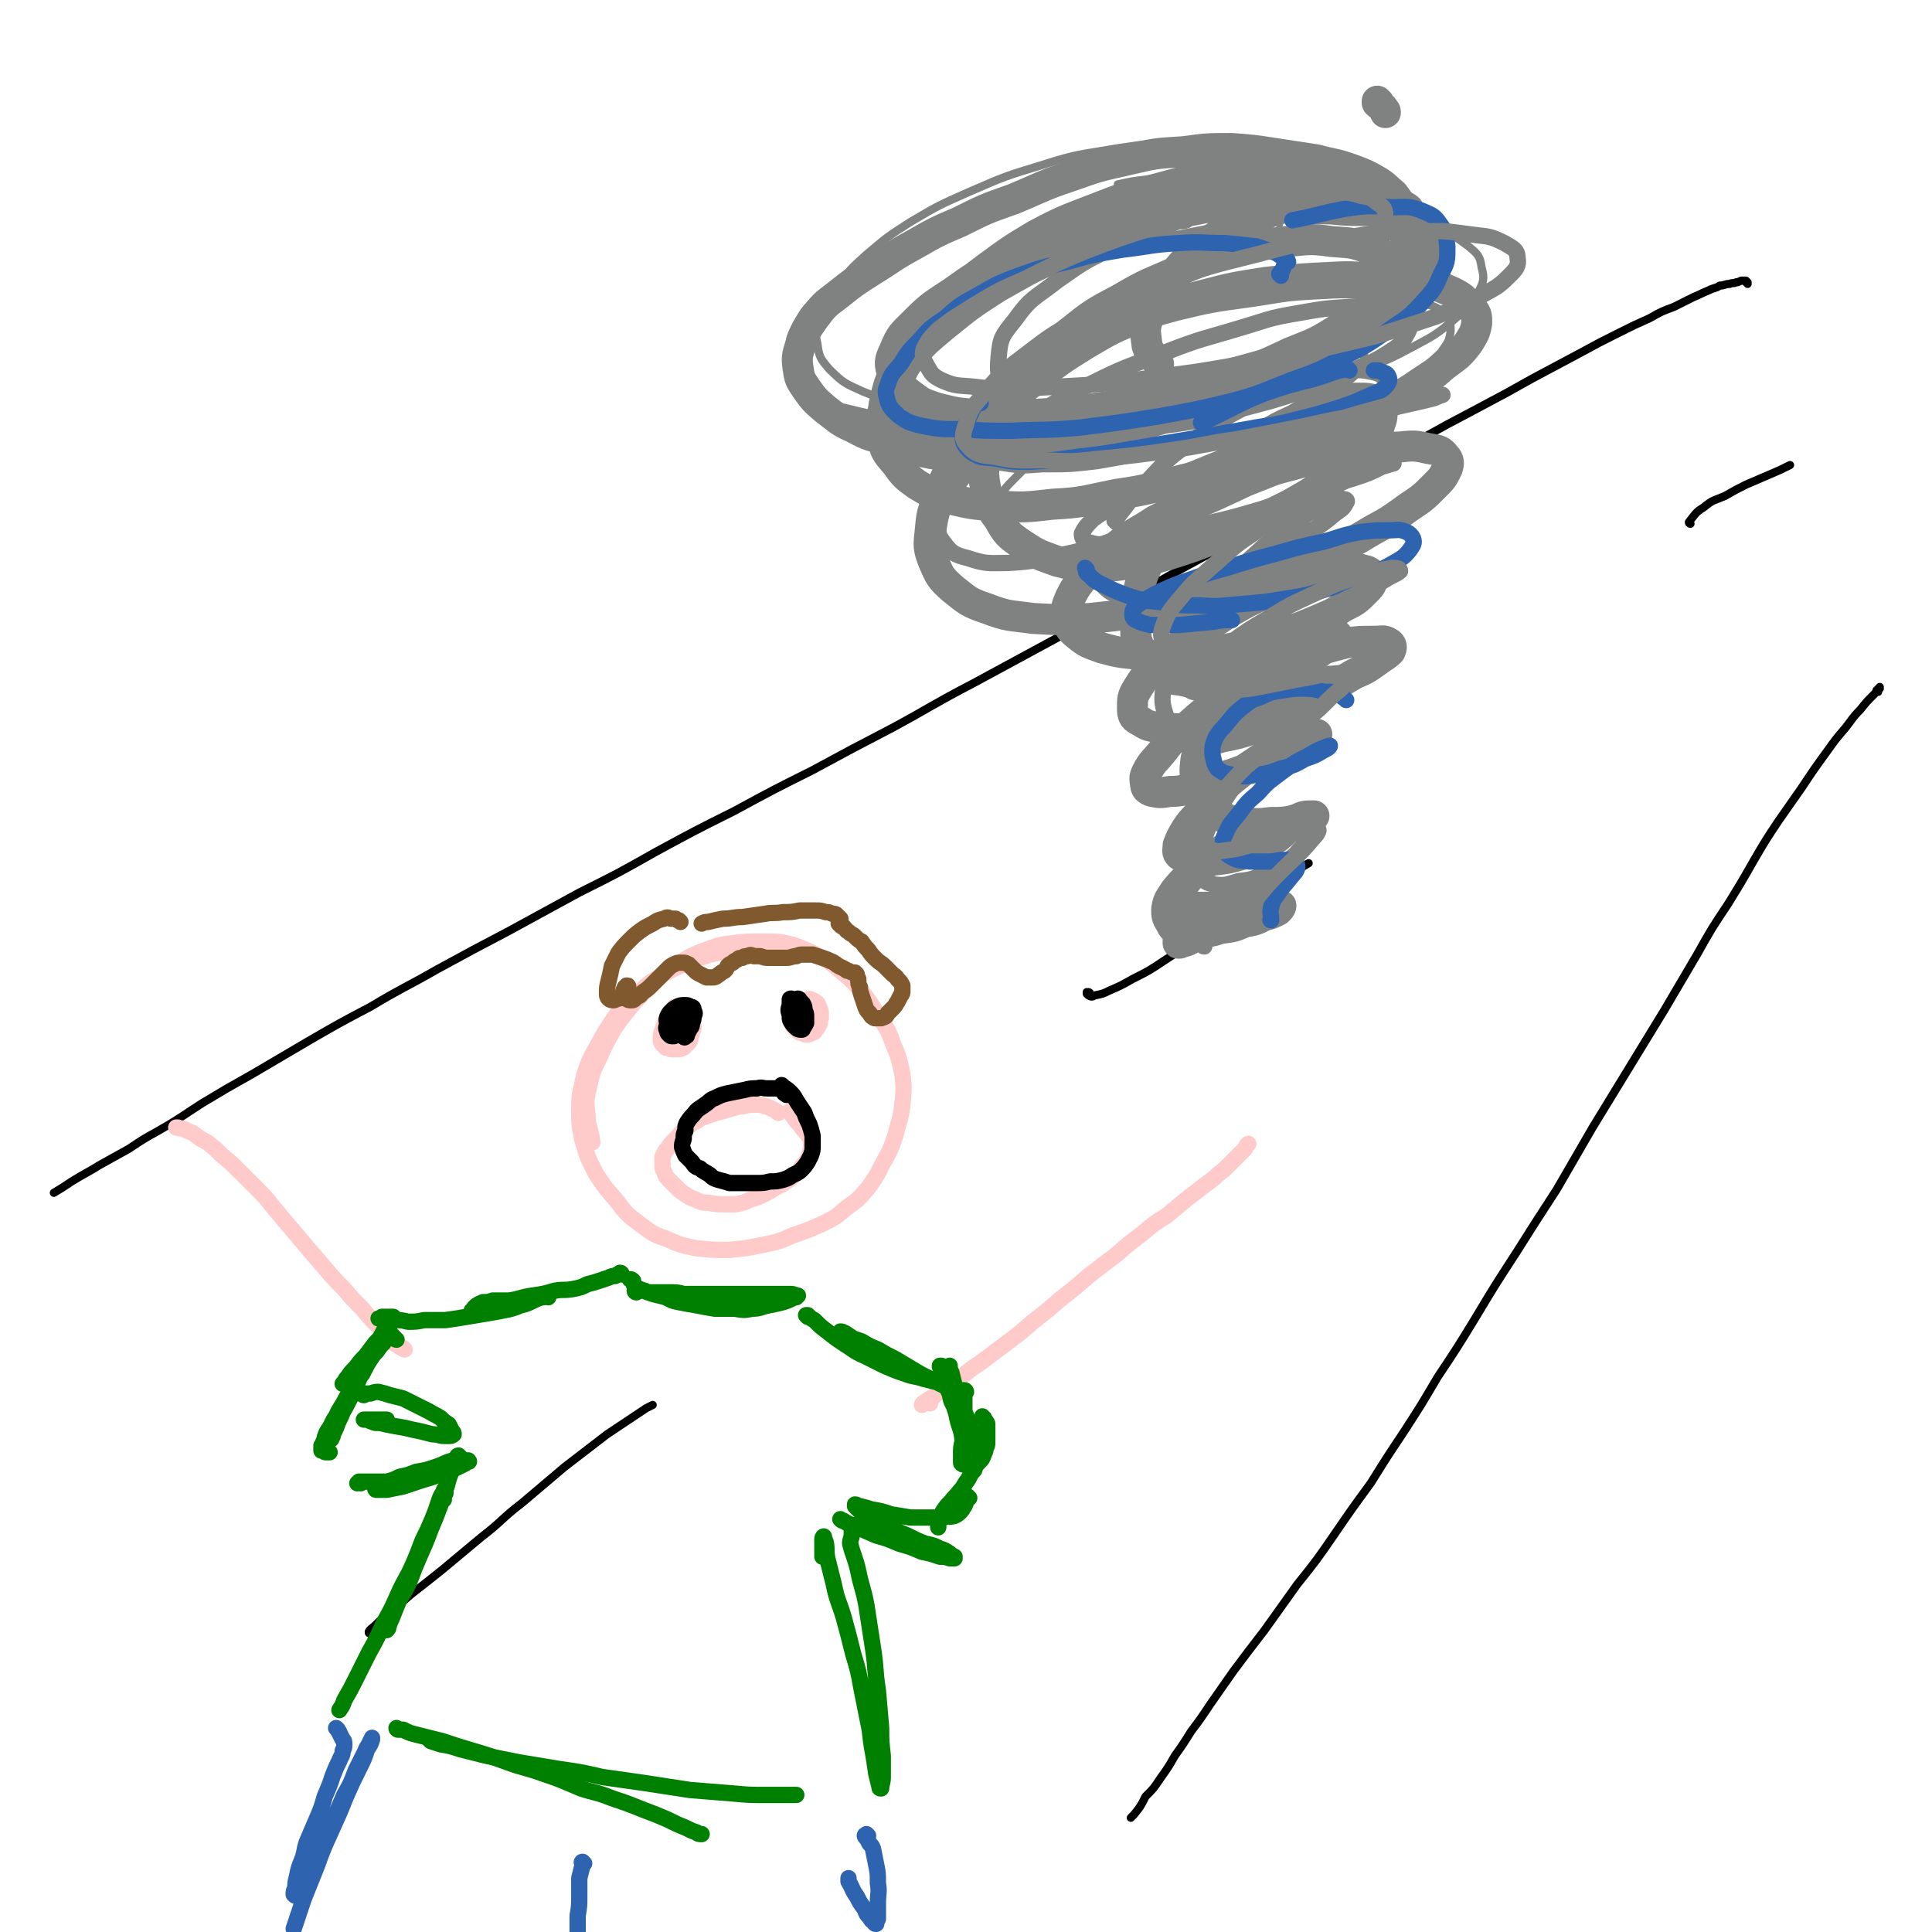 <svg viewBox='0 0 1184 1184' version='1.1' xmlns='http://www.w3.org/2000/svg' xmlns:xlink='http://www.w3.org/1999/xlink'><g fill='none' stroke='#000000' stroke-width='5' stroke-linecap='round' stroke-linejoin='round'><path d='M1071,174c0,0 0,-1 -1,-1 0,0 1,0 1,0 0,0 -1,-1 -1,-1 -2,0 -2,0 -3,0 -2,1 -2,1 -3,1 -2,1 -2,0 -4,1 -3,0 -3,1 -6,1 -3,2 -3,1 -7,3 -5,2 -4,2 -9,4 -6,3 -6,3 -12,6 -8,3 -8,3 -15,7 -9,4 -9,4 -19,9 -12,6 -12,6 -23,12 -15,8 -15,8 -30,16 -16,9 -16,9 -33,18 -19,10 -19,10 -37,20 -20,11 -20,11 -40,22 -21,12 -21,12 -43,24 -23,12 -23,12 -46,24 -24,13 -24,13 -47,26 -25,14 -25,14 -49,27 -24,13 -24,13 -48,26 -25,13 -25,14 -49,27 -25,13 -25,13 -49,26 -24,12 -24,12 -48,25 -24,12 -24,12 -48,25 -23,13 -23,13 -47,25 -22,12 -22,12 -44,24 -21,11 -21,11 -43,23 -21,12 -21,11 -41,23 -19,10 -19,10 -38,21 -17,10 -17,10 -34,20 -16,9 -16,9 -31,18 -14,9 -13,9 -27,17 -9,5 -9,5 -18,11 -9,5 -9,5 -18,10 -8,5 -9,5 -17,10 -6,4 -6,4 -11,7 '/><path d='M1151,424c0,0 0,-1 -1,-1 0,0 1,1 1,1 0,0 0,-1 0,-1 0,-1 0,-1 1,-1 0,-1 0,-1 0,-1 0,0 0,1 -1,1 -1,2 -1,2 -3,4 -4,4 -4,4 -8,9 -5,5 -5,6 -9,11 -6,7 -6,7 -11,14 -8,11 -8,11 -16,23 -7,10 -7,10 -14,20 -8,12 -8,12 -15,24 -8,14 -8,14 -16,27 -10,15 -10,15 -19,31 -10,17 -10,17 -20,34 -11,18 -11,18 -22,36 -11,18 -11,18 -22,36 -11,19 -11,19 -22,38 -13,20 -13,20 -25,39 -13,20 -13,20 -25,40 -11,18 -11,18 -23,36 -10,17 -10,17 -21,34 -10,15 -10,15 -20,31 -11,15 -11,15 -22,31 -11,16 -11,16 -23,31 -10,14 -10,14 -20,28 -10,13 -10,13 -19,25 -7,10 -7,10 -14,20 -6,9 -6,9 -12,17 -5,8 -5,8 -10,15 -4,7 -4,7 -9,14 -4,6 -4,6 -9,11 -3,6 -3,6 -7,11 -1,1 -1,1 -2,2 '/><path d='M229,1003c0,0 0,-1 -1,-1 -1,-1 -1,0 -1,-1 -1,0 -1,0 -1,-1 1,-2 2,-2 4,-4 3,-3 3,-3 8,-7 7,-6 7,-6 14,-12 9,-7 9,-7 19,-15 12,-10 12,-10 24,-20 13,-10 12,-11 25,-21 13,-11 13,-11 26,-22 13,-10 13,-10 26,-20 12,-8 12,-8 24,-16 2,-1 2,-1 4,-2 '/><path d='M668,609c0,-1 -1,-1 -1,-1 0,0 0,0 0,0 0,0 -1,0 -1,0 0,0 0,1 0,1 1,1 1,1 1,1 2,1 2,1 4,0 5,-1 5,-1 9,-3 7,-3 7,-3 14,-7 10,-5 10,-5 19,-11 11,-7 10,-7 21,-15 11,-8 11,-8 22,-15 12,-8 12,-8 23,-15 11,-8 11,-8 23,-15 '/><path d='M1036,321c0,0 -1,0 -1,-1 4,-5 4,-6 9,-9 6,-5 6,-4 13,-7 7,-4 7,-4 13,-7 7,-3 7,-3 14,-6 7,-3 7,-3 13,-6 '/></g>
<g fill='none' stroke='#808282' stroke-width='5' stroke-linecap='round' stroke-linejoin='round'><path d='M784,137c0,0 -1,0 -1,-1 0,0 1,0 1,-1 2,-6 3,-6 4,-13 1,-3 2,-5 0,-7 -3,-4 -4,-4 -9,-6 -8,-2 -9,-2 -18,-3 -12,-1 -12,-1 -25,0 -17,1 -17,1 -33,4 -9,1 -9,1 -18,3 '/><path d='M616,129c0,0 0,-1 -1,-1 -12,3 -13,4 -25,8 -19,7 -19,7 -37,15 -15,7 -16,7 -30,16 -12,8 -13,7 -24,17 -7,7 -7,8 -12,17 -3,6 -3,7 -3,13 0,8 -1,9 3,16 4,7 4,8 11,12 11,7 12,6 24,9 16,4 16,3 32,6 18,2 18,2 36,3 19,1 19,1 38,0 20,-1 20,-1 40,-4 20,-4 20,-4 41,-9 19,-5 19,-4 38,-11 17,-6 18,-6 34,-13 14,-8 15,-8 28,-17 12,-8 13,-8 24,-18 9,-9 10,-9 17,-19 6,-9 6,-10 9,-20 2,-8 2,-10 -1,-18 -3,-9 -4,-9 -11,-16 -9,-8 -10,-8 -22,-13 -14,-6 -15,-5 -30,-8 -16,-4 -16,-5 -33,-6 -18,-2 -18,-2 -37,-1 -21,1 -21,1 -41,4 -23,4 -23,3 -45,10 -23,7 -23,7 -46,17 -18,8 -18,8 -35,18 -14,9 -14,9 -27,20 -10,9 -10,9 -18,20 -6,8 -7,8 -10,17 -3,8 -4,9 -2,18 1,8 2,9 7,15 9,9 10,9 21,14 15,6 15,6 31,10 19,5 19,6 39,8 23,3 23,2 46,2 25,0 25,-1 49,-3 25,-3 25,-3 49,-7 24,-5 24,-4 48,-10 21,-5 21,-5 41,-13 18,-6 18,-6 35,-15 13,-7 13,-7 24,-16 9,-8 10,-8 15,-17 3,-6 4,-8 2,-15 -1,-7 -2,-8 -8,-13 -8,-6 -8,-6 -18,-10 -13,-4 -13,-5 -27,-6 -20,-3 -20,-2 -40,-2 -22,0 -22,0 -45,3 -24,3 -24,3 -49,8 -24,5 -24,5 -48,12 -22,7 -22,7 -43,17 -17,7 -17,7 -32,18 -12,8 -12,9 -23,19 -8,9 -9,9 -15,19 -4,8 -5,9 -4,17 1,7 2,9 8,13 8,7 9,6 20,9 15,4 15,3 30,5 18,2 19,2 37,2 20,0 20,0 40,-1 20,-2 20,-2 40,-5 20,-2 21,-2 41,-6 19,-4 19,-4 38,-9 16,-5 16,-5 32,-12 12,-6 13,-5 24,-13 9,-6 10,-6 17,-13 4,-6 5,-6 6,-13 0,-5 0,-7 -3,-10 -6,-6 -8,-5 -16,-8 -13,-3 -14,-2 -27,-3 -18,-2 -18,-2 -36,-1 -21,1 -21,2 -42,5 -22,3 -22,3 -43,8 -22,6 -22,6 -44,14 -20,6 -20,6 -39,15 -14,7 -14,8 -27,17 -9,8 -10,8 -16,18 -4,5 -5,7 -4,13 0,5 1,6 5,9 7,4 8,4 16,6 13,2 13,2 26,1 17,0 17,0 34,-2 17,-3 18,-3 35,-7 18,-4 18,-5 36,-10 16,-5 17,-4 33,-10 14,-5 14,-5 27,-11 10,-5 11,-5 20,-12 6,-4 7,-5 11,-11 1,-4 2,-6 0,-9 -4,-4 -6,-4 -12,-5 -13,-1 -13,0 -25,2 -19,3 -19,3 -37,8 -22,6 -22,6 -43,14 -21,9 -21,8 -41,19 -16,8 -16,9 -30,19 -13,9 -13,9 -24,20 -8,8 -8,8 -13,18 -3,4 -1,5 -3,10 '/></g>
<g fill='none' stroke='#808282' stroke-width='19' stroke-linecap='round' stroke-linejoin='round'><path d='M845,63c0,0 -1,0 -1,-1 0,0 0,1 0,1 2,2 3,2 4,4 1,1 1,1 1,2 '/><path d='M865,146c0,-1 -1,-1 -1,-1 -1,-2 0,-2 0,-4 -1,-4 -1,-4 -2,-7 -1,-4 -1,-4 -3,-7 -2,-4 -2,-4 -5,-8 -5,-4 -5,-5 -10,-8 -7,-4 -7,-4 -15,-7 -11,-4 -11,-3 -22,-6 -13,-2 -13,-2 -26,-4 -13,-2 -13,-2 -26,-3 -15,0 -15,0 -30,2 -17,1 -17,1 -34,5 -18,4 -18,4 -35,10 -18,6 -18,7 -35,14 -17,6 -17,6 -33,14 -14,6 -14,6 -28,14 -13,7 -13,8 -26,16 -11,7 -11,7 -21,15 -8,6 -8,6 -14,14 -5,7 -5,7 -8,15 -2,7 -3,8 -2,15 1,7 1,7 5,13 5,7 5,7 12,13 8,6 8,7 17,11 11,6 11,5 23,8 14,3 14,3 28,4 16,2 16,1 32,1 17,-1 17,-1 34,-3 18,-3 18,-3 35,-7 18,-4 18,-4 36,-9 18,-6 18,-6 35,-12 17,-6 17,-6 33,-13 15,-6 15,-6 29,-14 13,-6 13,-6 25,-14 10,-6 10,-6 19,-14 7,-7 8,-7 13,-15 5,-6 5,-6 7,-13 2,-6 2,-6 1,-12 -1,-6 -2,-7 -6,-11 -6,-7 -6,-7 -14,-11 -9,-6 -9,-6 -20,-10 -12,-5 -12,-5 -25,-8 -14,-2 -15,-2 -29,-3 -17,0 -18,0 -35,3 -18,2 -18,2 -36,7 -19,5 -19,5 -37,12 -18,7 -19,7 -36,16 -15,9 -15,9 -30,20 -12,9 -12,9 -23,20 -11,10 -11,10 -20,22 -8,10 -8,10 -14,22 -4,9 -4,10 -6,20 -2,10 -3,10 -1,20 1,8 2,9 8,16 5,7 6,8 13,13 10,6 10,6 21,9 13,3 13,3 27,4 17,1 18,1 35,-1 19,-1 19,-2 39,-6 21,-3 21,-4 41,-9 21,-5 21,-5 41,-12 19,-6 19,-6 38,-13 17,-7 18,-7 34,-16 15,-7 15,-7 29,-16 10,-6 10,-6 18,-13 8,-6 9,-6 15,-14 3,-5 4,-6 5,-12 0,-5 0,-6 -4,-10 -4,-5 -5,-6 -11,-9 -9,-4 -9,-4 -18,-6 -12,-2 -13,-2 -25,-2 -16,-1 -16,-2 -32,-1 -20,1 -20,1 -39,3 -19,3 -20,3 -39,8 -19,5 -19,5 -37,13 -18,7 -18,7 -35,17 -16,10 -16,10 -31,22 -15,11 -15,11 -27,24 -11,12 -12,12 -20,25 -8,10 -8,11 -12,23 -4,10 -4,10 -5,21 -1,9 -1,10 2,18 4,9 4,10 12,17 9,7 9,8 21,12 13,5 14,4 28,6 18,1 18,1 35,0 19,-2 19,-2 37,-5 19,-4 19,-4 38,-9 18,-5 18,-5 35,-12 17,-5 17,-5 33,-13 15,-6 15,-6 30,-15 11,-6 11,-6 22,-14 9,-6 9,-6 16,-13 5,-5 5,-5 8,-11 1,-3 1,-5 -1,-7 -3,-4 -4,-4 -10,-5 -9,-2 -9,-2 -19,-1 -12,0 -12,0 -24,2 -16,2 -16,2 -31,6 -16,5 -17,4 -33,10 -16,6 -16,6 -32,13 -15,7 -15,7 -29,14 -12,8 -13,7 -24,16 -10,7 -10,8 -18,16 -5,7 -6,7 -10,15 -2,5 -3,6 -2,12 1,6 1,7 6,11 6,5 7,5 15,8 11,3 12,3 23,4 14,1 14,2 28,1 14,0 14,0 27,-3 14,-3 14,-3 26,-7 13,-4 13,-4 25,-9 10,-5 10,-5 19,-11 8,-4 8,-4 14,-10 3,-3 4,-4 4,-8 0,-2 -1,-3 -3,-4 -7,-2 -8,-2 -15,-1 -11,2 -11,2 -21,5 -13,4 -13,4 -25,9 -13,6 -13,6 -25,13 -12,8 -12,8 -24,16 -10,7 -10,7 -19,16 -7,6 -7,6 -12,14 -3,5 -3,6 -3,12 0,5 1,6 5,8 6,4 7,3 15,4 10,1 11,1 21,-1 12,-1 12,-2 24,-5 13,-3 13,-3 26,-7 12,-5 12,-5 25,-10 10,-4 10,-4 20,-10 7,-3 7,-3 14,-8 4,-3 5,-3 8,-6 1,-2 1,-4 -1,-5 -3,-2 -4,-1 -9,-1 -9,0 -9,0 -17,1 -12,3 -12,3 -23,7 -13,5 -13,5 -26,12 -14,7 -14,7 -26,15 -12,8 -12,8 -22,17 -9,7 -9,7 -16,16 -4,5 -5,5 -8,10 -2,4 -3,5 -2,9 0,3 1,4 4,5 5,1 5,1 11,0 8,0 8,-1 16,-3 10,-3 10,-3 20,-7 10,-3 10,-4 20,-8 9,-4 9,-4 18,-8 6,-3 6,-3 12,-6 2,-1 3,-2 4,-3 0,0 -1,0 -2,0 -4,1 -4,1 -8,3 -8,3 -8,3 -16,7 -8,4 -8,5 -16,10 -8,6 -8,6 -16,13 -6,6 -6,6 -12,13 -5,6 -6,6 -10,12 -3,5 -3,5 -5,10 0,3 -1,4 1,6 3,2 4,2 9,3 6,0 6,0 13,0 8,-1 8,-1 15,-3 7,-2 7,-2 13,-5 5,-3 5,-3 10,-6 2,-2 3,-2 4,-4 0,-1 -1,-2 -2,-2 -5,1 -5,1 -9,2 -7,2 -7,2 -13,5 -7,3 -7,3 -14,7 -6,4 -6,4 -12,9 -6,5 -6,5 -10,10 -3,3 -4,4 -5,8 -1,2 -2,3 -1,5 1,2 2,2 5,3 5,1 5,0 10,0 6,0 6,0 12,-1 7,-1 7,-1 13,-3 5,-1 5,-1 11,-3 3,-1 3,-1 6,-2 1,-1 2,-1 2,-2 0,0 0,0 -1,0 -2,1 -2,1 -4,2 -3,2 -3,2 -7,4 -4,2 -4,2 -7,5 -5,2 -5,2 -9,5 -4,3 -4,3 -8,5 -3,3 -3,3 -7,5 -3,2 -3,2 -6,3 -2,2 -2,2 -5,3 -1,0 -1,0 -3,1 0,0 0,0 -1,0 0,-1 0,-1 0,-2 1,-1 1,-1 3,-2 3,-2 3,-2 6,-4 5,-2 5,-2 10,-4 6,-2 6,-2 12,-4 6,-2 6,-3 13,-4 5,-2 5,-1 10,-2 4,-1 4,-1 7,-1 1,0 2,0 2,0 0,1 -1,2 -2,3 -4,2 -4,2 -8,3 -6,3 -6,3 -12,4 -7,3 -7,3 -15,4 -6,2 -6,2 -13,2 -6,0 -6,1 -12,0 -4,-2 -4,-2 -6,-6 -2,-3 -2,-4 -2,-8 1,-6 2,-6 5,-11 5,-6 5,-6 11,-11 8,-6 8,-6 16,-11 8,-5 8,-5 17,-9 9,-4 9,-4 17,-8 7,-3 7,-3 14,-5 4,-2 5,-2 9,-2 1,0 2,0 1,0 0,0 -1,1 -2,1 -5,2 -5,2 -11,2 -6,1 -6,1 -13,1 -8,1 -8,1 -16,0 -6,-1 -7,0 -13,-3 -5,-3 -6,-3 -10,-8 -4,-5 -5,-5 -6,-12 -2,-7 -2,-8 -1,-16 2,-8 3,-9 7,-16 6,-9 6,-9 13,-17 8,-9 8,-9 16,-16 9,-7 9,-7 18,-13 8,-5 8,-5 16,-9 5,-2 5,-2 11,-4 3,-1 3,-2 5,-1 1,0 1,2 0,3 -2,3 -3,3 -7,5 -5,4 -5,4 -12,7 -8,4 -8,3 -16,6 -10,3 -10,3 -20,5 -10,2 -10,3 -21,3 -10,1 -10,1 -19,-1 -8,-1 -8,-1 -15,-6 -5,-4 -6,-5 -9,-11 -4,-8 -4,-8 -4,-17 -1,-11 -1,-11 2,-22 3,-12 4,-12 10,-23 7,-12 7,-12 16,-23 10,-12 10,-12 21,-23 12,-11 12,-11 24,-20 12,-9 12,-9 25,-15 10,-6 10,-6 22,-10 8,-3 9,-3 17,-3 5,0 7,0 10,2 3,2 4,4 4,7 0,5 -1,5 -2,9 -1,1 -1,1 -2,2 -14,15 -13,16 -28,29 -11,9 -12,9 -24,16 -14,7 -14,7 -28,13 -16,7 -16,7 -32,13 -15,5 -15,5 -30,9 -14,2 -14,3 -28,3 -13,0 -13,0 -25,-3 -11,-4 -12,-4 -21,-10 -9,-6 -10,-7 -15,-16 -6,-8 -6,-9 -8,-19 -2,-10 -1,-11 0,-22 2,-12 3,-12 8,-23 7,-13 7,-14 17,-25 11,-14 12,-14 26,-25 15,-12 15,-12 32,-21 17,-10 17,-9 35,-17 16,-7 16,-7 34,-12 15,-4 16,-4 32,-6 14,-1 14,-2 28,0 11,1 11,0 22,4 8,3 9,3 14,9 4,5 4,6 5,12 0,7 0,8 -4,14 -4,8 -5,8 -13,14 -10,8 -11,8 -22,14 -14,8 -15,8 -30,14 -17,8 -17,7 -35,14 -19,7 -19,7 -39,13 -20,6 -20,7 -41,12 -20,4 -20,5 -40,8 -17,3 -17,2 -34,3 -14,0 -14,1 -28,-1 -10,-2 -11,-2 -19,-7 -6,-5 -8,-6 -9,-13 -2,-8 -2,-9 1,-17 3,-10 4,-10 11,-18 10,-12 11,-13 23,-23 16,-13 16,-13 33,-24 20,-11 20,-12 40,-21 21,-9 21,-9 43,-16 20,-7 20,-7 41,-11 20,-4 20,-4 40,-6 16,-2 16,-1 33,-2 13,0 13,0 26,1 9,1 9,1 17,3 5,1 5,1 9,2 1,1 2,1 3,2 0,0 -1,0 -2,0 -4,1 -4,1 -9,1 -8,0 -8,0 -16,0 -10,0 -10,0 -21,-1 -13,0 -13,-1 -26,-1 -16,0 -16,-1 -32,0 -18,0 -18,0 -35,2 -19,2 -20,2 -38,7 -19,4 -19,4 -37,11 -17,6 -17,6 -34,15 -15,7 -15,7 -29,17 -12,8 -13,8 -23,18 -8,8 -9,8 -13,18 -3,6 -3,8 -1,14 3,7 4,7 10,12 8,6 8,6 17,9 12,3 12,3 24,4 17,1 17,1 34,0 20,-1 20,-1 41,-4 21,-3 21,-3 42,-8 21,-5 21,-5 41,-12 18,-6 18,-6 35,-14 15,-6 16,-6 30,-15 12,-8 12,-7 23,-17 8,-7 9,-7 14,-17 4,-7 5,-8 4,-16 -1,-8 -1,-10 -7,-15 -8,-7 -9,-8 -20,-10 -15,-3 -16,-3 -31,-1 -18,2 -19,2 -36,9 -16,6 -16,6 -30,16 -12,9 -12,10 -22,22 -8,10 -9,10 -12,22 -3,8 -2,9 -1,18 2,6 4,5 7,11 '/></g>
<g fill='none' stroke='#808282' stroke-width='10' stroke-linecap='round' stroke-linejoin='round'><path d='M738,580c-1,0 -1,-1 -1,-1 -3,-4 -3,-4 -5,-7 -2,-3 -2,-3 -3,-6 -2,-4 -2,-4 -2,-9 -1,-4 -1,-4 0,-7 2,-6 2,-6 5,-10 6,-7 7,-7 14,-13 9,-6 9,-6 18,-11 8,-4 8,-4 16,-6 5,-2 6,-2 11,-3 4,0 4,1 7,2 1,2 2,3 1,5 0,3 0,4 -3,7 -3,4 -4,4 -8,7 -7,5 -7,5 -14,8 -7,3 -7,3 -15,4 -7,2 -8,3 -15,2 -4,-1 -5,-1 -7,-4 -3,-4 -3,-5 -3,-10 1,-7 1,-7 4,-14 3,-9 4,-9 8,-17 6,-9 6,-9 12,-18 7,-9 7,-9 15,-17 7,-8 7,-8 15,-15 6,-6 6,-6 13,-11 4,-2 4,-2 8,-4 1,-1 2,-2 2,-1 0,0 -1,1 -2,2 -5,2 -5,2 -9,5 -7,3 -7,4 -13,6 -9,4 -9,4 -18,7 -9,3 -9,3 -19,5 -8,2 -8,3 -16,2 -6,-1 -7,-1 -11,-5 -5,-5 -6,-6 -8,-13 -3,-9 -3,-10 -2,-19 1,-13 2,-13 7,-25 7,-13 8,-13 18,-25 11,-13 11,-13 23,-24 11,-10 11,-10 22,-20 9,-7 10,-7 20,-13 6,-4 6,-4 13,-7 4,-1 4,-2 8,-1 1,0 2,1 1,2 -2,4 -3,4 -7,7 -6,5 -6,5 -12,9 -10,5 -10,5 -20,10 -12,6 -12,6 -25,12 -14,6 -14,7 -28,12 -12,4 -12,4 -25,7 -10,1 -11,2 -20,0 -7,-1 -8,-2 -13,-7 -3,-4 -1,-5 -2,-10 '/><path d='M684,320c0,-1 -1,-1 -1,-1 0,-1 0,0 0,0 10,-12 9,-13 20,-24 13,-14 13,-14 28,-25 16,-12 16,-12 33,-21 15,-8 15,-8 31,-14 13,-5 13,-5 26,-7 10,-1 11,-2 20,0 5,1 6,2 9,6 2,3 2,5 1,8 -2,6 -3,7 -8,12 -8,7 -8,7 -17,14 -13,8 -13,8 -26,15 -17,9 -17,9 -35,16 -19,9 -19,9 -38,17 -19,7 -19,7 -38,13 -19,6 -19,7 -38,11 -16,3 -16,4 -33,5 -12,0 -13,1 -25,-3 -8,-2 -10,-3 -15,-10 -4,-5 -3,-7 -2,-13 2,-9 3,-10 8,-18 8,-11 8,-11 19,-21 13,-13 13,-13 28,-23 18,-12 19,-13 38,-22 22,-11 22,-10 45,-19 23,-9 23,-8 46,-15 17,-5 17,-6 35,-9 17,-3 17,-3 34,-4 11,0 12,-1 22,2 6,1 8,2 11,6 3,3 2,6 0,9 -3,6 -5,7 -11,11 -11,7 -11,6 -22,11 -16,7 -16,7 -32,13 -18,6 -19,6 -38,11 -19,5 -19,6 -39,9 -17,2 -17,2 -34,2 -15,0 -15,0 -30,-2 -13,-3 -14,-2 -25,-8 -9,-5 -10,-5 -15,-13 -4,-9 -5,-10 -4,-20 1,-12 2,-13 10,-23 10,-14 12,-13 26,-24 17,-12 17,-12 36,-21 17,-9 18,-7 37,-15 3,-1 3,0 6,-1 '/></g>
<g fill='none' stroke='#2D63AF' stroke-width='10' stroke-linecap='round' stroke-linejoin='round'><path d='M785,169c0,-1 -1,-1 -1,-1 0,-1 1,-1 1,-1 2,-3 1,-3 3,-6 1,-1 2,0 1,-1 0,-1 0,-1 -1,-1 -3,-2 -3,-2 -6,-4 -6,-2 -6,-2 -12,-4 -9,-1 -9,-1 -19,-2 -14,0 -14,-1 -29,0 -17,1 -17,2 -34,4 -18,3 -18,3 -36,8 -14,3 -14,3 -28,8 -13,5 -13,5 -25,12 -11,6 -11,6 -20,14 -9,6 -9,6 -16,14 -6,6 -6,6 -11,14 -5,6 -6,6 -8,13 -2,4 -1,5 0,10 2,5 3,5 7,9 6,4 6,4 14,6 11,2 11,2 22,2 16,1 16,1 33,1 21,-1 21,0 42,-2 24,-3 24,-3 49,-7 22,-4 22,-4 43,-9 19,-5 19,-6 37,-13 17,-6 17,-6 32,-14 14,-7 14,-7 27,-16 11,-8 12,-7 21,-17 7,-8 8,-8 12,-18 4,-7 4,-8 4,-17 -1,-6 0,-8 -4,-13 -4,-6 -5,-6 -12,-9 -8,-3 -9,-2 -18,-2 -15,-1 -15,-1 -29,1 -16,3 -16,4 -32,7 '/><path d='M601,247c0,0 -1,-2 -1,-1 -2,2 -2,2 -4,5 -3,8 -5,8 -6,16 0,5 1,6 5,10 6,4 7,3 15,4 10,2 11,2 21,2 15,-1 15,-1 29,-3 17,-2 17,-2 34,-5 18,-3 18,-3 36,-6 17,-3 17,-3 34,-6 16,-3 16,-2 31,-6 12,-3 12,-3 25,-7 9,-3 9,-3 18,-7 6,-3 7,-2 11,-6 2,-2 3,-4 2,-6 -1,-3 -3,-2 -6,-4 -1,0 -1,0 -3,0 '/><path d='M827,227c-1,0 -1,-1 -1,-1 -10,2 -10,3 -20,6 -16,4 -16,4 -31,9 -17,7 -17,8 -34,16 -3,1 -3,1 -5,2 '/><path d='M666,349c0,0 0,0 -1,-1 0,0 0,0 0,0 1,2 0,3 2,4 4,4 4,4 8,6 8,4 8,4 16,7 9,3 10,3 20,4 12,2 12,2 24,2 14,1 14,0 28,-1 12,-1 12,-1 24,-3 13,-2 13,-2 26,-6 12,-3 12,-3 23,-7 9,-4 9,-4 18,-9 5,-3 6,-3 10,-8 2,-3 3,-4 2,-7 -1,-2 -2,-3 -4,-4 -5,-2 -5,-1 -11,-1 -8,0 -8,0 -17,1 -12,2 -12,3 -23,6 -14,3 -14,3 -28,7 -15,4 -15,4 -31,9 -11,3 -11,3 -22,7 -9,3 -9,3 -18,7 -8,4 -8,4 -15,9 -2,2 -3,2 -3,5 0,2 0,3 2,4 4,2 5,2 9,3 9,0 9,0 18,0 10,-1 10,-1 21,-2 5,-1 5,-1 11,-1 '/><path d='M825,429c0,0 -1,-1 -1,-1 -2,-1 -2,-2 -4,-3 -2,-1 -2,0 -5,-1 -4,0 -4,0 -7,-1 -5,-1 -5,-1 -9,-1 -6,0 -6,0 -12,1 -7,1 -8,1 -14,4 -6,2 -6,2 -11,6 -5,4 -5,4 -9,9 -4,5 -5,5 -8,10 -2,5 -2,5 -2,10 1,5 1,6 3,9 4,3 5,3 10,4 6,1 7,1 13,0 8,-1 8,-1 16,-4 8,-2 8,-2 15,-6 6,-2 6,-2 11,-5 2,-1 4,-2 4,-3 0,0 -1,0 -3,1 -5,2 -5,2 -10,5 -8,4 -8,4 -15,9 -9,7 -9,6 -16,14 -7,6 -7,6 -12,13 -4,5 -5,5 -8,12 -2,4 -2,5 -1,9 1,3 2,4 6,6 4,2 5,1 10,2 5,0 5,0 11,0 5,0 5,-1 10,-1 3,0 4,0 7,1 1,1 1,2 1,4 -1,3 -2,3 -5,7 -3,4 -4,4 -7,9 -3,4 -3,4 -4,8 -1,3 0,4 0,7 -1,1 0,1 0,1 '/></g>
<g fill='none' stroke='#808282' stroke-width='10' stroke-linecap='round' stroke-linejoin='round'><path d='M832,177c-1,-1 -2,-1 -1,-1 0,-2 1,-2 2,-4 4,-8 4,-8 8,-16 3,-6 4,-6 7,-12 1,-5 2,-6 1,-11 0,-5 -1,-6 -4,-8 -5,-4 -5,-4 -11,-5 -10,-3 -10,-2 -20,-2 -14,0 -14,1 -29,3 -18,3 -18,3 -36,7 -20,5 -21,5 -41,11 -22,7 -22,7 -43,15 -19,8 -19,8 -37,17 -16,7 -16,7 -31,16 -11,7 -12,7 -22,15 -5,5 -6,6 -9,12 -1,5 0,6 2,10 3,5 3,6 9,9 9,4 10,3 20,4 16,2 16,1 32,1 18,-1 19,-1 37,-2 22,-2 22,-2 43,-5 24,-3 24,-3 47,-7 23,-4 23,-3 45,-8 21,-5 21,-5 42,-10 19,-6 19,-6 37,-12 14,-6 15,-6 28,-13 9,-5 10,-5 17,-12 4,-4 6,-6 5,-11 0,-5 -3,-6 -8,-9 -8,-4 -9,-4 -18,-5 -17,-2 -17,-3 -34,-2 -24,0 -24,0 -47,4 -27,3 -27,3 -53,10 -28,7 -29,7 -56,17 -25,9 -25,9 -48,21 -20,10 -20,10 -37,23 -13,10 -14,10 -25,23 -7,9 -9,9 -12,20 -2,6 -3,9 1,13 5,6 8,6 17,7 14,3 14,2 28,2 19,1 19,1 37,-1 21,-2 21,-2 42,-5 21,-3 21,-4 42,-7 21,-4 21,-4 41,-8 18,-4 18,-4 35,-7 14,-3 14,-3 27,-6 9,-2 9,-2 17,-4 2,-1 5,-2 5,-2 -2,0 -5,0 -9,1 -12,2 -12,2 -23,5 -18,5 -18,5 -35,10 -21,7 -21,6 -42,13 -23,8 -23,8 -45,17 -19,8 -19,8 -38,18 -11,5 -12,5 -22,12 -4,4 -5,5 -7,9 0,3 1,4 3,5 7,2 8,2 15,1 13,-1 13,-2 26,-4 16,-3 16,-4 32,-8 17,-4 17,-4 34,-9 16,-5 16,-5 31,-10 13,-5 13,-5 26,-9 9,-3 9,-3 17,-7 4,-1 6,-2 7,-2 0,-1 -2,0 -5,0 -10,4 -10,4 -19,8 -16,8 -16,7 -31,16 -16,9 -17,8 -31,19 -14,9 -13,10 -25,20 -11,10 -11,9 -20,20 -6,7 -7,8 -10,16 -2,5 -2,8 1,11 4,3 7,3 14,3 12,0 12,-1 25,-4 14,-3 15,-3 29,-8 14,-5 14,-5 28,-11 12,-5 12,-6 24,-11 9,-5 9,-4 17,-9 4,-2 6,-3 7,-4 0,-2 -3,-2 -5,-2 -10,2 -11,2 -20,5 -15,5 -15,5 -30,12 -13,6 -13,6 -26,14 -12,7 -12,7 -23,15 -8,7 -9,7 -17,14 -4,4 -5,4 -8,9 -1,3 -2,5 0,6 3,2 5,1 10,2 9,0 9,-1 18,-2 10,-1 10,-1 20,-3 10,-2 10,-2 20,-4 8,-1 8,-2 17,-3 5,0 6,-1 10,0 2,1 2,3 1,5 -3,5 -5,5 -10,10 -8,8 -8,8 -18,15 -11,10 -12,9 -24,19 -11,9 -11,9 -21,20 -7,8 -7,8 -12,17 -3,7 -4,8 -4,14 0,4 2,5 5,7 4,2 5,2 11,1 9,-1 9,-2 18,-4 10,-3 10,-3 20,-6 7,-2 7,-3 14,-4 2,0 4,0 4,2 -1,3 -3,4 -6,8 -8,9 -8,8 -16,16 -9,9 -9,9 -17,19 -3,3 -2,3 -4,6 '/></g>
<g fill='none' stroke='#FFCACA' stroke-width='10' stroke-linecap='round' stroke-linejoin='round'><path d='M463,581c0,0 0,-1 -1,-1 -4,0 -4,1 -9,1 -9,2 -9,2 -18,4 -8,3 -8,2 -16,6 -7,3 -7,3 -14,7 -8,5 -8,5 -14,11 -8,6 -8,6 -14,14 -6,9 -6,9 -11,18 -5,9 -5,9 -8,18 -2,10 -3,10 -3,20 0,10 0,10 2,20 3,10 3,10 8,20 6,9 6,9 13,17 6,8 6,8 14,14 7,5 7,6 16,9 9,4 9,4 19,6 10,1 10,1 20,1 10,-1 10,-1 20,-3 10,-2 10,-2 19,-6 9,-3 9,-3 18,-7 8,-4 8,-4 15,-10 7,-5 7,-5 13,-12 5,-7 5,-7 9,-15 5,-9 5,-9 8,-18 2,-9 3,-9 4,-18 1,-10 1,-10 0,-19 -2,-9 -2,-10 -6,-19 -3,-9 -4,-9 -9,-17 -5,-8 -5,-8 -11,-16 -6,-6 -6,-6 -13,-12 -6,-5 -6,-5 -12,-8 -8,-4 -8,-4 -16,-7 -9,-2 -9,-2 -18,-2 -10,0 -10,0 -19,1 -8,1 -8,1 -16,4 -8,3 -8,3 -15,7 -8,5 -8,5 -15,11 -7,6 -7,7 -14,14 -7,9 -7,8 -13,17 -5,9 -5,9 -9,18 -4,8 -4,8 -6,17 -2,8 -2,8 -1,17 0,8 2,8 3,17 '/><path d='M248,827c0,0 -1,0 -1,-1 0,0 0,0 -1,0 -3,-2 -4,-2 -7,-5 -4,-4 -4,-4 -7,-8 -5,-5 -5,-5 -10,-11 -6,-6 -6,-6 -11,-12 -6,-6 -6,-6 -12,-13 -6,-7 -6,-7 -12,-14 -5,-6 -5,-6 -11,-13 -5,-6 -5,-6 -10,-12 -4,-5 -4,-5 -9,-10 -5,-5 -5,-5 -10,-10 -5,-5 -5,-5 -11,-10 -4,-4 -4,-4 -9,-8 -4,-2 -4,-2 -8,-5 -3,-2 -3,-1 -6,-3 -2,-1 -2,0 -4,-1 -1,0 -1,0 -1,0 '/><path d='M570,860c0,0 0,-1 -1,-1 0,0 0,0 0,0 -1,1 -2,1 -3,1 -1,0 -1,1 -1,1 0,0 0,0 0,0 1,-1 1,-1 2,-2 3,-2 3,-2 5,-3 3,-3 3,-2 7,-5 5,-3 5,-3 10,-7 6,-5 6,-5 12,-9 8,-6 8,-6 16,-12 8,-6 8,-6 16,-13 9,-7 9,-7 17,-14 9,-7 9,-7 17,-14 9,-7 9,-7 17,-13 8,-7 8,-7 16,-13 7,-6 7,-6 15,-11 6,-5 6,-5 12,-10 4,-3 4,-3 9,-7 4,-3 4,-3 8,-6 4,-4 4,-3 8,-7 3,-3 3,-3 6,-6 2,-2 2,-2 4,-4 2,-2 1,-2 3,-4 0,0 0,0 0,0 '/><path d='M477,682c0,0 -1,-1 -1,-1 0,0 0,0 0,0 -2,-1 -2,-1 -4,-2 -2,-1 -2,-1 -3,-1 -3,-1 -3,-1 -6,-1 -4,0 -4,0 -8,1 -4,0 -4,1 -9,2 -3,1 -3,1 -7,2 -3,1 -3,1 -6,2 -3,1 -3,1 -6,3 -4,2 -4,2 -7,5 -3,2 -3,3 -6,6 -3,3 -3,3 -5,6 -2,2 -2,3 -3,5 0,3 0,3 0,5 0,2 0,2 1,4 1,3 1,3 3,5 2,2 2,2 4,4 3,3 3,3 6,5 3,2 3,2 6,3 4,2 4,2 8,2 5,1 5,1 9,1 4,0 4,0 8,0 5,-1 5,-1 9,-3 4,-1 4,-1 8,-3 4,-2 4,-2 7,-4 4,-2 4,-2 7,-4 3,-2 3,-2 6,-5 2,-2 2,-2 4,-5 2,-2 2,-2 3,-4 1,-3 1,-3 2,-6 0,-2 0,-2 0,-5 -1,-3 -1,-2 -3,-5 -2,-2 -2,-2 -4,-5 -2,-2 -2,-2 -4,-5 -1,-1 -1,-1 -2,-3 '/><path d='M418,620c-1,0 -1,0 -1,-1 -1,0 -1,0 -2,-1 -1,0 -1,-1 -1,-1 -1,0 -1,0 -1,1 -1,1 -1,1 -2,2 -2,3 -2,3 -3,5 -1,3 -1,3 -2,6 -1,3 -1,3 -1,6 0,1 0,2 1,3 1,1 1,1 2,2 2,0 2,0 3,1 2,0 2,0 4,0 2,0 2,0 4,-1 1,-1 1,-1 2,-2 2,-2 2,-2 2,-4 1,-2 1,-2 1,-4 1,-1 1,-1 1,-3 -1,-2 -1,-2 -1,-3 -1,-2 -2,-2 -3,-3 0,-1 0,-1 -1,-1 -1,-1 -1,-1 -1,-1 0,0 0,0 0,0 '/><path d='M500,617c0,0 -1,-1 -1,-1 -1,0 -1,0 -1,0 -2,-1 -2,-2 -4,-2 -1,0 -1,0 -3,0 -1,0 -1,0 -2,1 -2,1 -2,1 -3,2 -1,2 -1,2 -1,4 -1,2 -1,2 -1,4 1,2 1,2 2,4 1,1 1,1 3,3 1,1 1,1 3,1 1,1 1,1 2,1 2,0 2,0 3,-1 1,0 2,0 3,-2 1,-1 1,-1 2,-3 1,-2 0,-2 1,-4 0,-2 0,-2 0,-4 -1,-3 -1,-3 -2,-5 -1,-1 -1,-1 -3,-2 -2,-1 -2,-1 -4,0 -1,0 -1,0 -2,0 '/></g>
<g fill='none' stroke='#008000' stroke-width='10' stroke-linecap='round' stroke-linejoin='round'><path d='M390,792c0,0 -1,0 -1,-1 0,0 0,0 0,0 1,0 1,0 2,0 2,0 2,0 4,0 2,1 2,1 5,2 4,1 4,1 8,2 4,2 3,2 8,3 5,1 5,1 11,2 5,1 5,1 11,2 6,0 6,0 12,0 6,1 6,1 11,0 5,0 5,-1 10,-2 5,-1 5,-1 9,-2 3,-1 3,-1 5,-2 2,-1 2,-1 3,-1 0,-1 1,-1 1,-1 0,0 -1,0 -1,0 -2,-1 -2,-1 -4,-1 -3,0 -3,0 -5,0 -5,0 -5,0 -9,0 -5,0 -5,0 -10,0 -5,0 -5,0 -10,0 -6,0 -6,0 -11,0 -5,0 -5,0 -10,0 -5,0 -5,0 -10,0 -4,-1 -4,-1 -9,-1 -3,0 -3,0 -7,0 -3,0 -3,0 -6,0 -2,-1 -2,-1 -5,-2 -2,-1 -2,-1 -3,-2 -1,-1 -1,-2 -1,-3 -1,-1 -1,-1 -2,-1 '/><path d='M381,781c0,0 0,-1 -1,-1 0,0 0,0 -1,1 -1,0 -1,0 -2,1 -2,0 -2,0 -4,1 -3,1 -3,1 -6,2 -3,1 -3,1 -7,2 -4,2 -4,2 -9,3 -6,1 -6,0 -11,1 -7,2 -7,2 -14,3 -7,1 -7,2 -14,3 -5,0 -5,0 -10,0 -3,1 -3,1 -6,1 -2,1 -3,1 -5,3 -1,1 -1,1 -1,2 -1,0 -1,0 -1,1 '/><path d='M336,795c0,-1 -1,-1 -1,-1 0,0 0,0 1,0 0,0 -1,0 -1,0 -1,1 -1,1 -3,1 -3,1 -3,1 -5,2 -4,2 -4,2 -8,3 -5,2 -5,2 -10,3 -5,1 -5,1 -11,2 -6,1 -6,1 -12,2 -6,1 -6,1 -13,2 -6,0 -6,0 -13,0 -5,1 -5,1 -10,1 -4,-1 -4,-1 -9,-1 -3,-1 -3,-1 -6,-1 -1,0 -1,0 -2,0 -1,0 -1,0 -1,0 0,0 0,0 0,0 1,0 1,0 2,-1 1,0 1,0 2,0 1,0 1,0 2,0 1,0 1,0 2,0 1,0 1,0 1,0 1,1 1,1 1,1 0,0 -1,1 -1,1 -1,1 -1,1 -2,3 -2,2 -2,2 -4,4 -2,4 -2,4 -5,7 -3,4 -3,4 -6,8 -3,3 -3,3 -6,7 -3,3 -3,3 -5,6 -1,1 -1,1 -2,3 0,0 -1,1 -1,1 1,0 1,0 1,-1 2,-1 2,-1 3,-3 3,-2 2,-2 5,-4 2,-3 2,-3 5,-6 2,-4 2,-4 5,-7 2,-2 2,-2 4,-5 1,-1 1,-1 3,-2 1,-1 1,-1 1,-2 0,0 1,0 1,0 0,1 0,1 -1,2 -1,1 -1,1 -2,3 -2,2 -2,2 -4,5 -2,2 -2,2 -4,5 -2,3 -2,3 -3,5 -1,2 -1,2 -2,4 '/><path d='M223,855c0,0 -1,0 -1,-1 0,0 1,1 1,1 0,0 0,-1 1,-1 2,0 2,0 3,0 3,-1 3,-1 5,-1 4,1 4,1 7,2 4,1 4,1 8,2 4,2 4,2 8,4 4,2 4,2 8,4 3,2 4,2 7,4 2,2 2,2 5,4 1,2 1,2 2,4 1,1 1,1 1,2 0,0 -1,1 -2,1 -2,0 -2,0 -4,0 -3,0 -3,-1 -7,-1 -4,-1 -4,-1 -8,-2 -5,-1 -5,-1 -9,-2 -6,-1 -6,-1 -11,-2 -4,-1 -4,-1 -7,-1 -3,-1 -3,-1 -5,-2 -1,0 -2,0 -2,0 0,0 1,0 1,0 2,0 2,0 3,0 2,0 2,0 4,0 2,0 2,0 3,0 1,0 1,0 2,0 0,0 0,0 1,0 '/><path d='M243,821c-1,0 -1,-1 -1,-1 -1,-1 -1,-1 -1,-1 -1,-1 -1,-1 -1,-1 -1,-1 -1,-1 -2,0 -1,0 -1,0 -2,1 -2,2 -2,2 -4,5 -2,4 -2,4 -5,8 -3,6 -3,6 -6,11 -3,7 -3,7 -6,13 -3,6 -3,6 -6,11 -2,4 -2,4 -4,9 -1,2 -1,2 -2,5 0,0 0,1 0,1 0,0 0,0 0,0 1,-2 1,-2 1,-3 2,-4 2,-4 3,-7 2,-4 2,-4 4,-9 2,-5 2,-5 4,-10 2,-5 2,-5 4,-9 2,-5 2,-5 5,-9 1,-3 1,-3 3,-6 1,-1 1,-1 2,-3 0,0 0,-1 0,-1 0,0 0,1 0,1 -1,2 -1,2 -2,4 -2,3 -2,3 -4,7 -2,5 -2,5 -5,9 -3,6 -3,6 -6,11 -3,6 -4,6 -6,11 -3,4 -2,4 -4,7 -2,3 -2,3 -3,6 0,1 0,1 -1,3 0,1 0,1 -1,2 0,1 0,1 0,2 0,0 0,0 0,1 1,0 1,0 1,0 1,1 1,1 2,1 0,0 0,0 1,0 0,0 0,0 1,0 0,0 0,0 0,0 '/><path d='M221,909c0,0 0,0 -1,-1 0,0 -1,1 -1,1 0,0 1,0 1,-1 2,0 2,0 4,0 3,0 3,0 7,0 4,0 4,0 7,0 6,-1 6,-1 12,-2 6,-1 6,-1 13,-2 5,-2 5,-2 11,-3 4,-1 4,-1 8,-3 2,-1 2,0 4,-2 1,0 2,0 1,-1 0,0 -1,0 -2,0 -3,0 -4,0 -7,0 -5,1 -5,2 -11,4 -6,2 -6,2 -12,3 -5,2 -5,2 -10,3 -4,2 -4,2 -8,3 -3,1 -3,1 -5,3 -1,0 -2,1 -2,1 0,1 0,1 1,1 3,0 3,0 6,0 5,-1 5,-1 10,-2 6,-2 6,-2 12,-4 7,-2 7,-2 14,-5 6,-2 6,-2 12,-5 '/><path d='M495,807c0,0 -1,-1 -1,-1 0,0 1,0 1,0 2,2 2,2 4,3 4,4 4,4 8,7 5,4 5,4 11,8 5,3 5,4 12,7 6,3 6,3 12,6 7,3 7,3 13,5 5,2 5,1 11,3 4,1 4,1 8,2 3,1 3,1 5,2 2,0 2,1 3,1 0,0 0,0 0,0 0,0 -1,0 -1,0 -3,-1 -3,-1 -5,-2 -4,-2 -4,-2 -8,-4 -4,-2 -4,-2 -9,-5 -5,-3 -5,-3 -10,-6 -6,-3 -6,-3 -11,-6 -5,-2 -5,-2 -10,-5 -3,-1 -3,-1 -6,-2 -3,-2 -3,-2 -6,-3 0,-1 -1,-1 -1,-1 0,0 0,0 0,0 1,0 1,0 3,1 3,2 3,2 6,4 5,3 5,3 10,6 5,3 5,3 11,5 3,2 3,2 7,4 '/><path d='M592,853c0,0 0,-1 -1,-1 0,0 0,0 0,0 0,0 0,0 0,0 -1,0 -1,0 0,1 0,2 0,2 0,4 0,3 0,3 0,7 0,5 0,5 0,9 -1,5 -1,5 -1,10 -1,4 -1,4 -1,8 0,3 0,3 0,5 0,1 0,1 1,1 0,1 0,0 0,0 1,-2 0,-2 0,-4 0,-3 0,-3 0,-6 0,-5 0,-5 -1,-10 -2,-6 -2,-6 -3,-11 -2,-6 -2,-6 -4,-12 -2,-5 -2,-5 -3,-10 -1,-2 0,-2 -1,-5 -1,-1 -1,-1 -1,-2 -1,0 -1,0 -1,0 0,1 0,1 1,2 0,3 0,3 1,6 2,5 2,5 4,9 1,5 1,5 4,10 2,5 2,5 4,9 2,4 2,4 4,8 1,3 1,3 3,6 1,2 1,2 2,3 0,1 1,1 1,1 0,0 0,-1 0,-1 0,-2 0,-2 0,-4 -2,-4 -2,-4 -3,-7 -2,-4 -2,-4 -4,-9 -2,-5 -2,-5 -4,-10 -2,-5 -2,-5 -4,-11 -1,-4 -1,-4 -2,-8 -1,-2 -1,-2 -1,-4 0,0 0,0 0,0 '/><path d='M603,869c0,0 -1,0 -1,-1 0,0 0,1 1,1 0,1 1,1 1,2 1,1 1,1 1,2 0,2 0,2 0,3 0,2 0,2 0,4 0,2 0,2 0,4 0,2 0,2 -1,3 0,2 0,2 -1,4 -1,3 -1,3 -3,5 -2,2 -2,2 -3,5 -3,3 -2,3 -4,6 -3,4 -2,4 -5,7 -2,3 -3,3 -5,6 -3,3 -3,3 -5,6 -1,2 -1,2 -2,4 -1,2 -1,2 -1,4 0,1 0,1 0,2 '/><path d='M594,918c-1,0 -1,-1 -1,-1 -1,0 0,1 -1,2 0,2 0,2 -1,4 -1,1 -1,2 -2,3 -2,2 -2,2 -4,3 -4,1 -4,0 -7,1 -5,0 -5,0 -9,0 -5,0 -5,0 -11,0 -6,-1 -6,-1 -12,-2 -6,-2 -6,-2 -12,-3 -3,-1 -3,-1 -7,-2 -1,0 -2,-1 -3,-1 0,0 0,1 0,1 2,2 2,2 4,4 4,2 4,3 7,5 5,2 5,2 10,4 6,3 6,3 11,5 6,3 6,3 11,5 5,1 5,1 9,3 3,1 3,1 6,3 1,1 1,1 3,2 0,0 0,1 0,1 -1,0 -2,0 -3,0 -3,-1 -3,-1 -6,-1 -6,-2 -6,-2 -11,-3 -7,-3 -7,-3 -14,-5 -7,-3 -7,-3 -14,-5 -7,-3 -7,-3 -13,-6 -4,-1 -4,-1 -7,-3 -1,0 -1,0 -2,-1 '/><path d='M282,893c0,0 -1,0 -1,-1 -1,0 -1,1 -1,1 -1,1 -1,1 -2,3 -1,2 -1,3 -1,5 -2,5 -2,5 -3,9 -2,6 -2,6 -4,12 -3,8 -3,8 -6,15 -3,8 -3,8 -7,17 -3,7 -3,7 -6,15 -3,7 -4,7 -7,13 -2,5 -2,5 -4,10 -1,2 -1,2 -2,5 0,1 0,1 -1,2 '/><path d='M272,919c0,0 -1,0 -1,-1 1,-1 1,-1 2,-3 0,-1 0,-2 0,-3 0,0 0,-1 0,0 -1,1 -1,1 -1,2 -2,3 -2,3 -3,6 -2,6 -2,6 -4,11 -3,7 -3,7 -6,13 -3,8 -3,8 -6,15 -4,9 -5,9 -9,18 -4,9 -4,9 -9,18 -4,9 -4,9 -9,18 -4,8 -4,8 -8,16 -3,6 -3,6 -7,13 -1,3 -1,3 -3,6 '/><path d='M244,1060c0,0 -1,0 -1,-1 0,0 0,1 1,1 1,0 1,0 3,0 4,2 4,2 8,3 8,2 8,2 16,4 9,3 9,3 19,6 10,3 10,3 21,7 11,4 11,3 22,7 12,4 11,4 23,9 9,3 9,2 19,6 9,3 9,3 19,7 8,3 8,3 15,6 6,3 6,3 11,5 4,2 4,2 7,3 1,1 1,1 3,1 0,0 0,0 0,0 '/><path d='M264,1067c0,0 0,-1 -1,-1 0,0 0,0 1,1 3,1 3,1 6,2 6,1 6,1 12,3 8,2 8,2 16,4 10,2 10,2 20,4 12,2 12,2 24,4 14,2 14,2 27,5 14,2 14,2 28,4 13,2 13,2 26,4 13,1 13,1 25,2 11,1 11,1 22,1 9,0 9,0 18,0 '/><path d='M523,939c0,0 -1,-1 -1,-1 0,0 0,1 0,2 0,3 -1,3 -1,6 2,8 3,8 5,17 2,10 3,10 5,21 2,13 2,13 4,26 2,13 1,13 3,26 1,11 1,11 2,23 0,8 0,8 1,17 0,6 0,6 0,12 0,3 0,3 -1,7 0,1 0,1 0,1 -1,0 -1,0 -1,-1 -1,-4 -1,-4 -2,-8 -1,-7 -1,-7 -2,-13 -2,-10 -1,-10 -3,-19 -2,-10 -2,-10 -4,-20 -2,-11 -2,-11 -5,-21 -3,-12 -3,-12 -6,-23 -3,-10 -4,-10 -6,-20 -2,-8 -2,-8 -4,-16 -1,-5 0,-5 -1,-10 -1,-2 -1,-3 -1,-3 0,-1 -1,0 -1,1 0,4 0,4 0,8 0,1 0,1 0,3 '/></g>
<g fill='none' stroke='#2D63AF' stroke-width='10' stroke-linecap='round' stroke-linejoin='round'><path d='M207,1060c0,0 -1,-1 -1,-1 0,0 0,0 1,1 0,1 1,1 1,2 1,2 1,2 2,4 1,1 1,1 1,3 0,2 0,2 -1,4 0,3 -1,3 -2,6 -2,4 -2,4 -4,9 -2,6 -2,6 -5,13 -2,7 -2,7 -5,14 -3,7 -3,7 -6,14 -2,6 -1,6 -3,11 -2,5 -2,5 -3,10 -1,4 -1,4 -1,7 -1,2 -1,2 -1,4 1,1 1,1 2,0 2,-1 2,-1 3,-4 3,-5 3,-5 5,-11 4,-8 4,-7 7,-15 4,-8 4,-8 8,-17 3,-7 3,-7 6,-14 4,-7 4,-7 7,-15 3,-6 3,-6 6,-12 1,-3 2,-3 3,-6 1,-1 1,-2 1,-2 0,0 0,0 0,1 -1,3 -1,3 -3,6 -2,6 -2,6 -5,12 -4,8 -4,8 -8,17 -4,10 -4,10 -9,21 -5,11 -5,11 -9,22 -4,10 -4,10 -8,20 -3,9 -3,9 -6,18 '/><path d='M532,1125c0,0 -1,-1 -1,-1 0,0 0,0 0,0 0,0 0,0 0,0 0,1 -1,0 -1,1 0,1 1,1 2,3 1,3 2,2 3,5 1,5 1,5 2,10 1,5 1,5 1,11 1,6 0,6 0,13 0,5 0,5 0,9 -1,2 -1,2 -1,3 -1,0 -1,0 -1,-1 -2,-1 -2,-1 -3,-3 -2,-2 -2,-2 -3,-5 -3,-4 -3,-4 -5,-8 -3,-4 -2,-4 -5,-9 0,-1 0,-1 0,-2 '/><path d='M358,1142c0,0 -1,-1 -1,-1 -1,0 0,1 0,2 -1,4 -1,4 -2,8 0,6 0,6 0,11 0,6 0,6 -1,12 0,4 0,4 0,9 0,2 0,2 0,4 '/></g>
<g fill='none' stroke='#81592F' stroke-width='10' stroke-linecap='round' stroke-linejoin='round'><path d='M417,565c0,0 0,0 -1,-1 -1,0 -1,0 -2,-1 -1,0 -1,0 -3,0 -2,-1 -2,-1 -4,0 -4,1 -4,1 -7,3 -4,2 -4,2 -7,4 -4,3 -4,3 -7,6 -4,4 -4,4 -7,8 -2,4 -2,4 -4,8 -1,5 -1,5 -2,9 -1,4 -1,4 -1,8 0,1 0,2 1,3 1,1 2,1 3,1 1,0 2,-1 3,-1 2,-2 2,-2 3,-3 1,-1 1,-2 2,-3 1,-1 1,-1 1,-1 0,-1 0,-1 -1,-1 0,1 -1,1 -1,1 -1,2 -1,2 -1,3 0,1 -1,2 0,3 0,1 1,1 2,1 1,1 1,1 3,1 2,0 2,-1 3,-2 3,-1 2,-1 4,-3 3,-2 3,-2 5,-4 3,-3 3,-3 6,-6 2,-2 2,-2 4,-4 2,-2 2,-2 4,-3 2,-1 2,-1 4,-1 1,0 1,0 2,0 2,0 2,1 3,1 2,2 2,2 3,3 2,2 2,2 4,3 2,1 2,1 4,2 2,0 2,0 4,0 2,0 2,-1 4,-2 1,-1 1,-1 3,-2 1,-1 1,-1 2,-3 1,-1 1,-1 3,-2 1,-1 1,-1 3,-2 1,-1 1,-1 3,-1 1,-1 1,-1 3,-1 2,-1 2,-1 4,0 2,0 2,0 4,0 3,1 3,1 5,1 3,0 3,0 5,0 3,0 3,0 6,0 3,0 3,-1 6,-1 2,-1 2,-1 5,-1 3,0 3,0 5,0 3,1 3,1 6,2 3,1 3,1 5,2 3,1 3,2 5,3 2,1 2,1 4,2 1,1 1,1 2,1 2,1 2,1 3,1 0,0 0,0 1,0 0,0 0,0 1,1 0,0 0,0 0,1 1,1 0,1 1,2 0,3 0,3 1,5 0,2 0,2 1,5 1,3 1,3 2,6 1,3 1,3 3,5 1,2 1,2 3,3 2,0 3,0 4,0 3,-1 3,-1 4,-3 2,-2 2,-2 4,-4 1,-1 1,-2 2,-3 1,-2 1,-2 2,-4 1,-1 1,-1 1,-3 0,-2 0,-2 0,-3 -1,-2 -1,-2 -3,-4 -1,-2 -2,-2 -3,-3 -3,-3 -3,-3 -5,-5 -2,-2 -3,-2 -5,-4 -3,-3 -3,-3 -5,-6 -2,-2 -2,-2 -4,-5 -2,-1 -2,-1 -4,-3 -2,-2 -2,-1 -4,-3 -2,-1 -1,-1 -3,-3 -1,0 -1,0 -2,-1 0,0 0,0 -1,-1 0,0 0,0 0,0 0,-1 0,-1 1,-2 0,0 0,0 0,-1 -1,-1 -1,-1 -2,-2 -1,-1 -1,-1 -3,-1 -2,-1 -2,-1 -4,-1 -3,-1 -3,-1 -6,-1 -5,0 -5,0 -10,0 -5,1 -5,1 -10,1 -6,1 -6,0 -11,1 -7,1 -7,1 -14,2 -6,0 -6,1 -12,1 -5,1 -5,1 -9,2 -2,0 -2,0 -4,1 '/></g>
<g fill='none' stroke='#000000' stroke-width='10' stroke-linecap='round' stroke-linejoin='round'><path d='M482,671c-1,-1 -1,-1 -1,-1 -1,0 0,0 0,0 -1,-1 -1,-1 -2,-2 -2,-1 -2,-1 -4,-1 -2,0 -2,0 -5,0 -3,0 -3,-1 -6,0 -4,0 -4,0 -8,1 -5,1 -5,1 -10,2 -4,1 -4,1 -8,3 -3,1 -3,2 -6,4 -4,3 -4,2 -7,6 -2,2 -2,2 -4,5 -1,2 -1,2 -1,5 -1,2 -1,2 -1,5 -1,3 -1,3 -1,5 1,3 1,3 2,5 2,2 2,2 4,4 2,3 2,3 5,4 2,2 3,2 6,4 2,2 2,2 5,3 4,1 4,1 7,2 4,0 4,0 8,0 4,0 4,0 8,0 5,0 5,0 9,-1 4,0 4,0 8,-1 3,-1 3,-1 6,-3 2,-1 3,-1 5,-3 2,-2 2,-2 4,-5 1,-2 1,-2 2,-4 1,-3 1,-3 1,-6 0,-3 0,-3 0,-6 -1,-4 -1,-4 -2,-7 -2,-4 -2,-4 -3,-7 -2,-3 -2,-3 -4,-6 -2,-3 -2,-4 -4,-6 -2,-2 -2,-2 -5,-4 0,0 0,0 -1,-1 '/><path d='M419,620c0,0 0,-1 -1,-1 0,0 1,1 1,0 0,0 0,0 -1,-1 0,0 0,0 0,0 0,0 0,0 0,0 0,0 0,0 -1,1 0,0 0,0 0,1 -1,2 -1,2 -1,3 0,3 0,3 0,5 0,2 0,2 0,4 1,1 1,1 1,2 1,1 1,1 2,1 0,1 1,1 1,0 1,0 1,0 1,-1 1,-2 1,-2 2,-4 1,-1 1,-1 1,-3 1,-2 1,-2 1,-4 1,-2 1,-2 0,-4 0,-1 0,-2 -2,-2 -1,-1 -2,-1 -3,-1 -3,0 -3,0 -5,1 -2,1 -2,1 -4,3 -1,1 -1,1 -2,3 -1,3 0,3 0,5 -1,2 -1,2 0,4 0,1 0,1 1,2 1,1 1,1 2,1 1,0 1,0 1,0 '/><path d='M488,619c0,0 0,0 -1,-1 0,0 0,0 0,-1 -1,-2 -1,-2 -2,-4 0,0 0,0 0,-1 -1,0 -1,0 -1,1 0,1 0,1 0,3 -1,3 -1,3 0,6 0,3 0,3 2,6 1,1 1,1 2,2 1,1 2,1 3,1 1,0 1,0 1,-1 1,-1 1,-1 2,-3 0,-2 0,-2 0,-4 0,-2 0,-2 -1,-4 0,-2 0,-2 -1,-4 -1,-1 -1,-1 -2,-2 0,-1 -1,-1 -1,-1 -1,0 -1,1 -1,2 -1,1 -1,2 -1,3 -1,2 -1,2 -1,4 '/></g>
</svg>